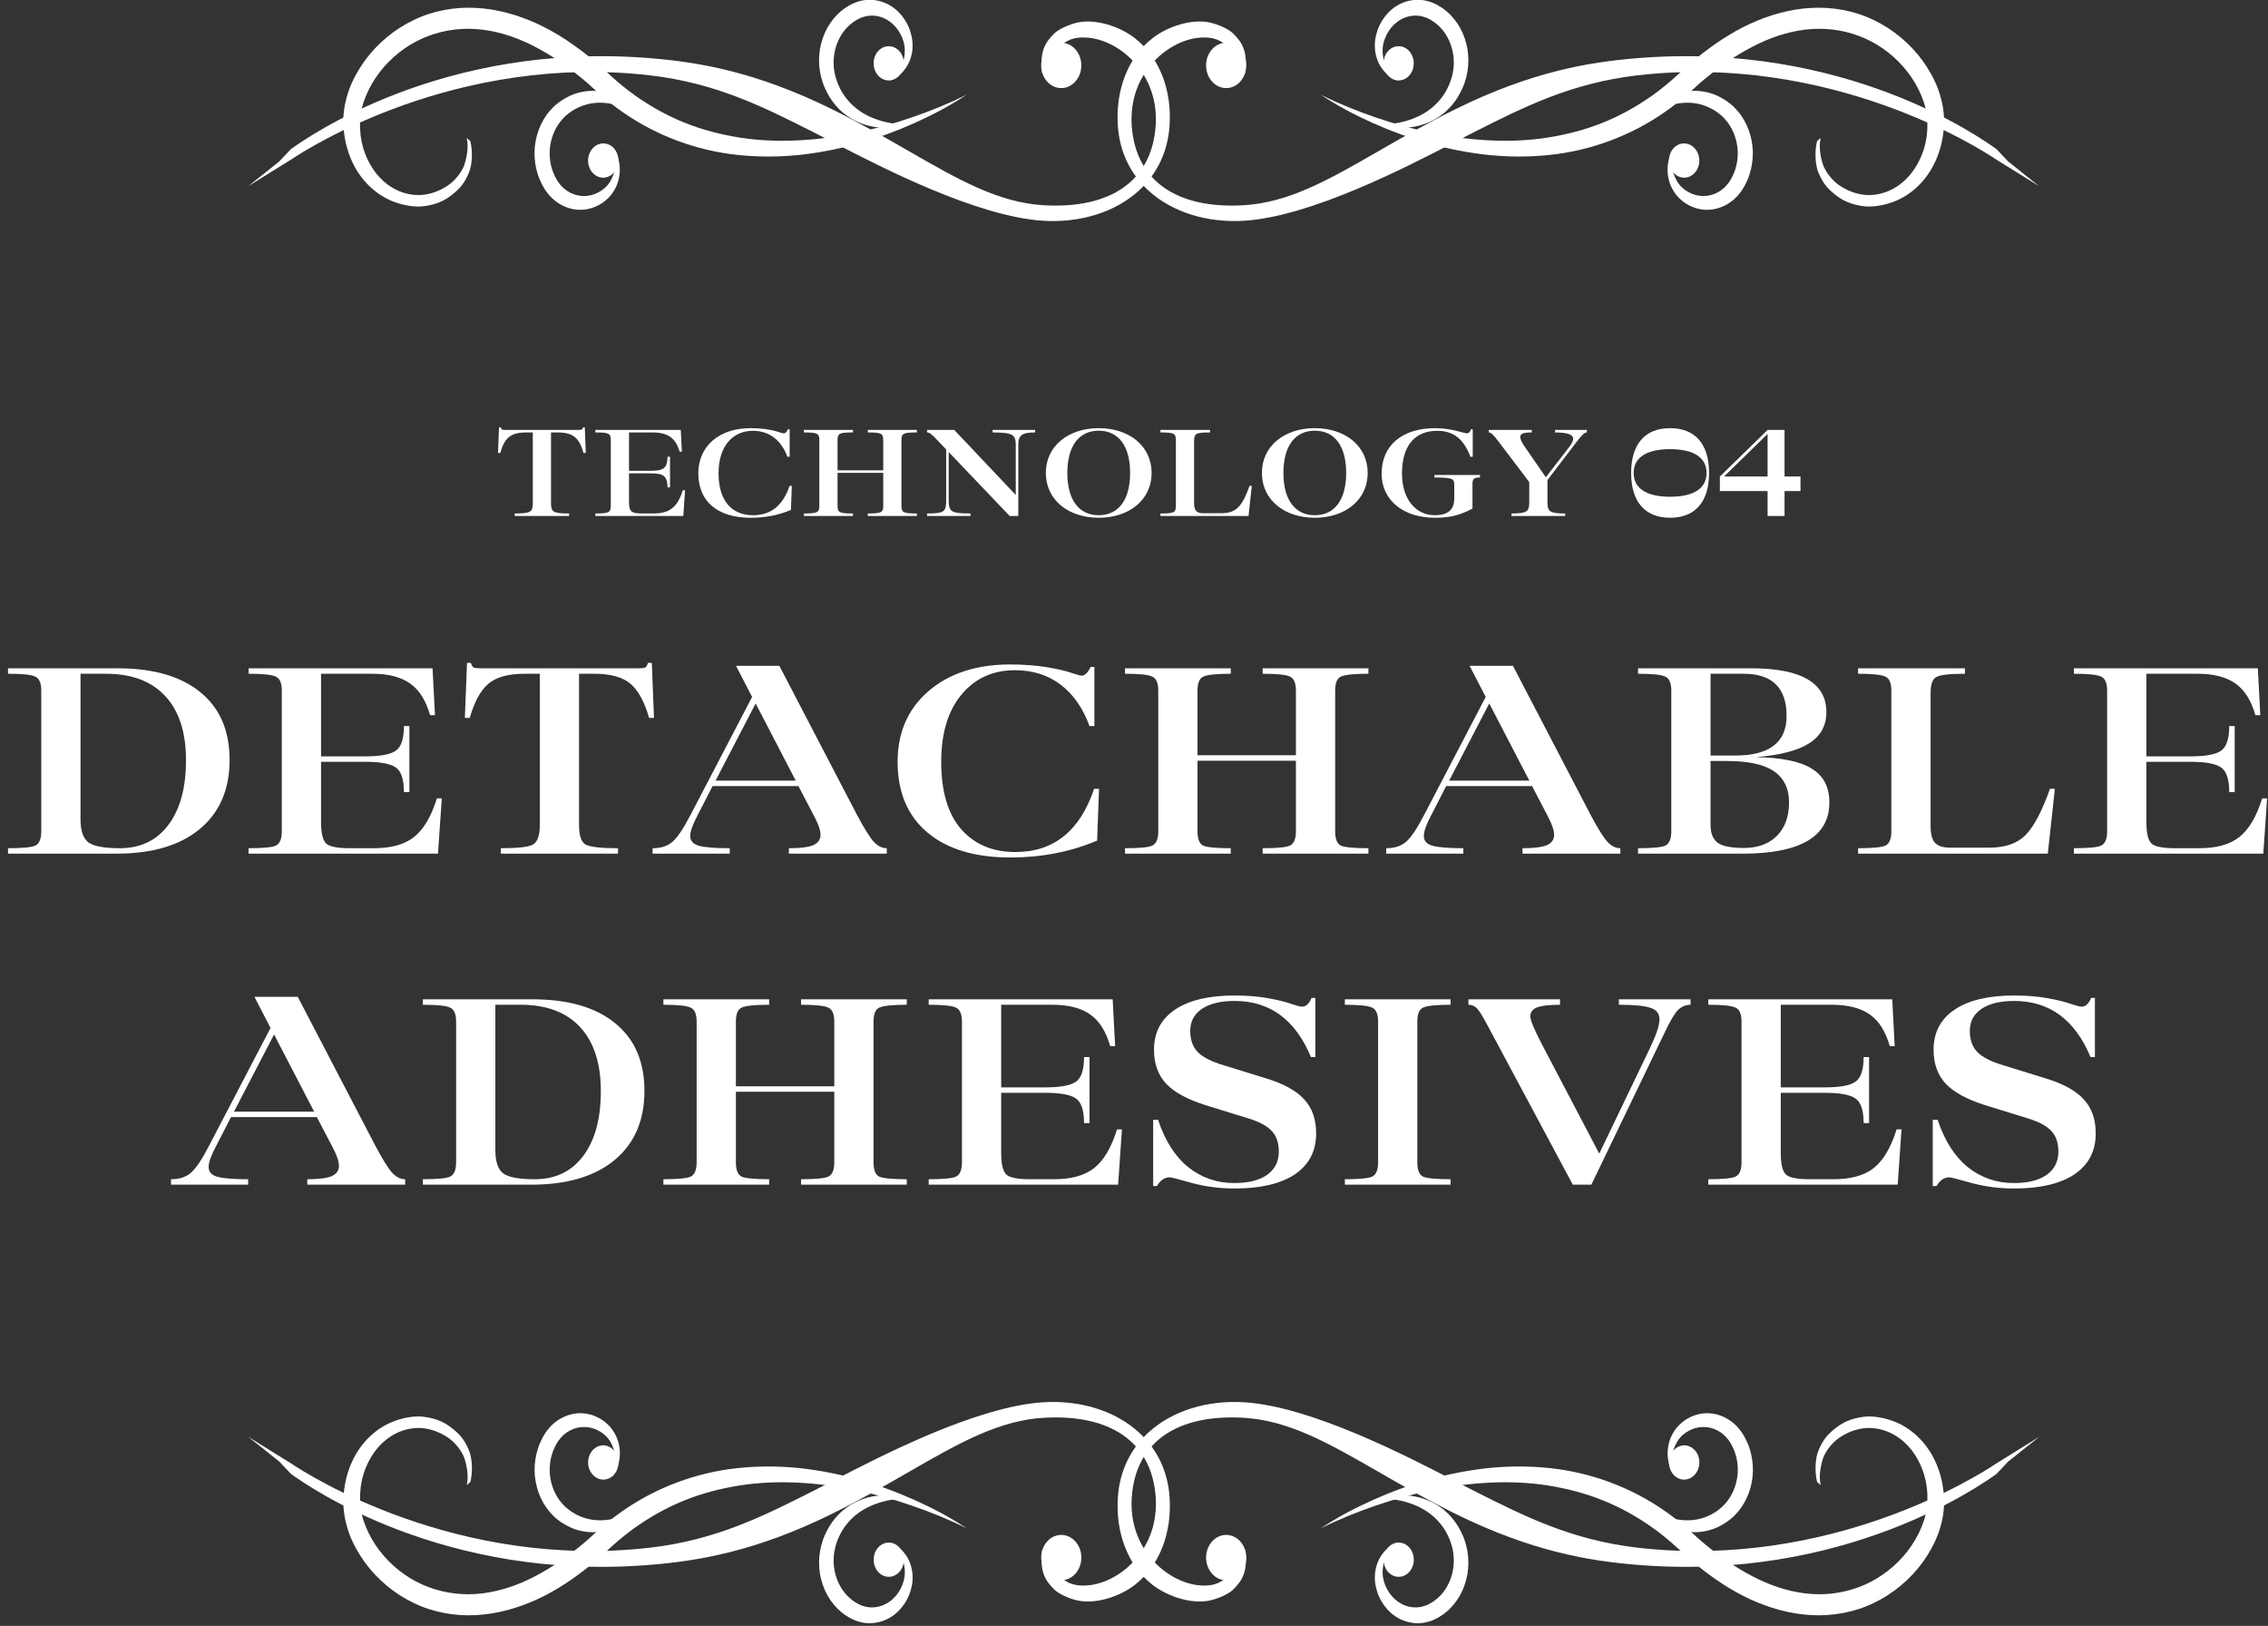<svg width="233" height="167" viewBox="0 0 233 167" fill="none" xmlns="http://www.w3.org/2000/svg">
<rect x="0" y="0" width="233" height="167" fill="#333333" stroke="none"/>
<g clip-path="url(#clip0_664_5071)">
<path d="M93.917 154.054C92.037 153.214 90.112 152.514 88.121 151.949C86.131 151.399 84.086 150.999 82.016 150.784C79.946 150.579 77.851 150.574 75.761 150.799C71.586 151.239 67.471 152.754 63.986 155.184C63.116 155.784 62.281 156.454 61.486 157.149C61.086 157.504 60.721 157.844 60.366 158.169C59.986 158.494 59.611 158.809 59.221 159.114C57.686 160.349 56.026 161.409 54.291 162.244C52.556 163.064 50.7 163.614 48.825 163.729C46.95 163.849 45.075 163.509 43.38 162.754C41.675 161.989 40.155 160.784 39.005 159.289C38.43 158.544 37.955 157.724 37.6 156.864C37.24 156.004 37.01 155.094 36.99 154.204C36.96 153.259 37.07 152.329 37.34 151.434C37.615 150.544 38.04 149.694 38.605 148.959C39.175 148.229 39.895 147.614 40.715 147.214C41.53 146.809 42.46 146.619 43.38 146.689C44.3 146.774 45.21 147.114 46.01 147.654C46.815 148.199 47.42 149.049 47.675 149.684C47.9 150.309 48.195 151.569 47.95 152.534C48.08 152.434 48.205 152.324 48.325 152.209C48.575 151.194 48.54 149.739 48.135 148.874C47.69 147.869 47.29 147.374 46.46 146.714C45.62 146.048 44.84 145.733 43.735 145.553C42.645 145.358 41.245 145.648 40.215 146.083C39.18 146.519 38.26 147.209 37.52 148.044C36.03 149.724 35.3 151.994 35.275 154.209C35.26 155.369 35.51 156.489 35.88 157.534C36.27 158.584 36.825 159.559 37.465 160.454C38.765 162.239 40.515 163.699 42.5 164.649C44.5 165.619 46.75 166.019 48.94 165.894C51.141 165.774 53.255 165.159 55.216 164.259C57.161 163.364 58.936 162.159 60.576 160.839C60.986 160.499 61.391 160.159 61.786 159.809C62.186 159.459 62.556 159.099 62.911 158.779C63.646 158.119 64.411 157.504 65.201 156.934C66.796 155.804 68.511 154.834 70.321 154.114C72.131 153.379 74.046 152.889 75.986 152.579C77.931 152.274 79.921 152.194 81.906 152.289C83.901 152.379 85.896 152.639 87.856 153.054C89.822 153.449 91.777 153.994 93.687 154.654C94.642 154.984 95.592 155.334 96.532 155.724C97.467 156.109 98.407 156.524 99.307 156.984C97.617 155.844 95.787 154.894 93.922 154.054H93.917Z" fill="white"/>
<path d="M93.285 153.909C92.085 153.919 90.915 154.104 89.83 154.524C88.755 154.934 87.77 155.589 87.045 156.484C86.68 156.919 86.38 157.419 86.145 157.949C86.03 158.224 85.93 158.494 85.845 158.784C85.78 159.044 85.715 159.339 85.68 159.619C85.545 160.754 85.765 161.939 86.305 162.899C86.565 163.384 86.91 163.809 87.31 164.159C87.505 164.334 87.72 164.489 87.94 164.619C88.055 164.694 88.175 164.749 88.285 164.809L88.375 164.849L88.46 164.884C88.515 164.904 88.57 164.929 88.63 164.949C89.56 165.274 90.62 165.094 91.46 164.459C91.876 164.144 92.24 163.719 92.505 163.219C92.775 162.719 92.951 162.149 92.956 161.554C92.971 160.959 92.835 160.344 92.561 159.794C92.281 159.244 91.861 158.769 91.341 158.434C91.626 158.509 91.915 158.649 92.175 158.829C92.445 159.009 92.691 159.239 92.9 159.514C93.346 160.049 93.626 160.749 93.725 161.504C93.766 161.874 93.766 162.269 93.716 162.654C93.695 162.749 93.686 162.839 93.66 162.939L93.626 163.089L93.596 163.209C93.55 163.409 93.486 163.574 93.425 163.759C93.15 164.449 92.725 165.084 92.195 165.584C91.135 166.579 89.62 166.974 88.255 166.574C88.165 166.549 88.09 166.519 88 166.494L87.865 166.444L87.745 166.394C87.58 166.324 87.425 166.244 87.275 166.164C86.965 165.989 86.665 165.789 86.395 165.554C85.84 165.094 85.37 164.509 84.995 163.849C84.63 163.184 84.38 162.449 84.24 161.679C84.12 160.914 84.11 160.124 84.24 159.364C84.305 158.974 84.395 158.614 84.52 158.239C84.63 157.899 84.79 157.559 84.955 157.229C85.285 156.579 85.72 155.989 86.205 155.499C87.195 154.514 88.425 153.934 89.65 153.704C90.26 153.589 90.885 153.549 91.501 153.594C92.111 153.629 92.706 153.739 93.29 153.924L93.285 153.909Z" fill="white"/>
<path d="M92.853 160.349C92.783 161.324 92.033 162.039 91.178 161.954C90.328 161.879 89.688 161.029 89.763 160.059C89.828 159.089 90.583 158.369 91.438 158.454C92.283 158.529 92.923 159.389 92.853 160.349Z" fill="white"/>
<path d="M66.68 154.269C65.665 154.999 64.6 155.569 63.485 155.884C62.38 156.204 61.245 156.264 60.2 155.959C59.685 155.819 59.195 155.584 58.735 155.289C58.505 155.129 58.295 154.964 58.08 154.779C57.9 154.604 57.7 154.389 57.54 154.179C56.875 153.314 56.49 152.189 56.47 151.054C56.46 150.484 56.54 149.914 56.705 149.379C56.785 149.109 56.885 148.849 57.015 148.599C57.075 148.469 57.145 148.349 57.21 148.229L57.27 148.139L57.32 148.064C57.36 148.014 57.395 147.954 57.435 147.904C58.05 147.064 59.025 146.554 60.045 146.574C60.54 146.579 61.05 146.709 61.52 146.969C61.985 147.219 62.41 147.589 62.7 148.079C62.995 148.564 63.185 149.169 63.225 149.799C63.255 150.434 63.13 151.089 62.86 151.694C63.065 151.454 63.235 151.159 63.365 150.849C63.5 150.534 63.6 150.189 63.645 149.829C63.745 149.114 63.645 148.349 63.36 147.659C63.215 147.324 63.02 146.994 62.8 146.704C62.74 146.634 62.68 146.564 62.615 146.494L62.515 146.389L62.43 146.309C62.3 146.169 62.16 146.069 62.02 145.959C61.46 145.549 60.795 145.279 60.11 145.189C58.74 145.009 57.275 145.609 56.325 146.789C56.26 146.864 56.205 146.934 56.155 147.009L56.065 147.134L55.99 147.249C55.89 147.409 55.795 147.564 55.71 147.729C55.53 148.069 55.38 148.414 55.265 148.784C55.025 149.514 54.915 150.294 54.92 151.074C54.935 151.849 55.08 152.624 55.345 153.349C55.61 154.064 55.985 154.734 56.465 155.289C56.705 155.574 56.955 155.824 57.245 156.054C57.505 156.269 57.8 156.464 58.1 156.629C58.685 156.974 59.34 157.199 59.985 157.304C61.29 157.524 62.6 157.249 63.74 156.684C64.305 156.409 64.85 156.049 65.34 155.639C65.835 155.229 66.285 154.774 66.68 154.259V154.269Z" fill="white"/>
<path d="M63.196 149.144C62.671 148.368 61.686 148.233 61.021 148.829C60.341 149.419 60.216 150.524 60.751 151.294C61.281 152.064 62.261 152.204 62.936 151.609C63.611 151.019 63.731 149.904 63.201 149.149L63.196 149.144Z" fill="white"/>
<path d="M106.967 159.989C106.967 158.704 107.887 157.659 109.027 157.659C110.167 157.659 111.092 158.704 111.092 159.989C111.092 161.274 110.162 162.319 109.027 162.319C107.892 162.319 106.967 161.274 106.967 159.989V159.989Z" fill="white"/>
<path d="M108.327 163.289C107.337 162.304 106.797 161.399 107.077 159.199C108.472 161.719 109.307 163.134 111.957 162.819C115.137 162.444 119.068 159.104 118.733 153.839C118.358 148.109 114.082 145.244 107.267 145.624C102.627 145.889 98.557 148.199 93.412 151.164C91.082 152.504 88.442 154.024 85.482 155.489C77.591 159.384 71.691 160.319 66.966 160.719C45.475 162.534 31.46 152.509 29.9 151.399L28.68 150.114L25.5 147.579L29.965 150.354C31.64 151.479 46.916 161.259 66.776 158.969C73.576 158.184 78.441 155.719 83.607 153.114L84.317 152.749L85.787 151.989C90.497 149.554 100.312 144.469 107.162 144.034C110.992 143.794 114.567 144.914 116.982 147.109C118.918 148.869 119.988 151.189 120.158 153.819C120.393 157.354 119.188 160.784 116.572 162.804C114.997 164.014 112.522 164.814 110.642 164.379C109.872 164.199 108.807 163.754 108.327 163.284V163.289Z" fill="white"/>
<path d="M141.084 154.054C142.964 153.214 144.889 152.514 146.879 151.949C148.869 151.399 150.914 150.999 152.984 150.784C155.054 150.579 157.149 150.574 159.239 150.799C163.414 151.239 167.529 152.754 171.014 155.184C171.884 155.784 172.719 156.454 173.514 157.149C173.914 157.504 174.279 157.844 174.634 158.169C175.014 158.494 175.389 158.809 175.779 159.114C177.314 160.349 178.975 161.409 180.71 162.244C182.445 163.064 184.305 163.614 186.175 163.729C188.05 163.849 189.925 163.509 191.62 162.754C193.325 161.989 194.845 160.784 195.995 159.289C196.57 158.544 197.045 157.724 197.4 156.864C197.76 156.004 197.99 155.094 198.01 154.204C198.04 153.259 197.93 152.329 197.66 151.434C197.385 150.544 196.96 149.694 196.395 148.959C195.825 148.229 195.105 147.614 194.285 147.214C193.47 146.809 192.54 146.619 191.62 146.689C190.7 146.774 189.79 147.114 188.99 147.654C188.185 148.199 187.58 149.049 187.325 149.684C187.1 150.309 186.805 151.569 187.05 152.534C186.92 152.434 186.795 152.324 186.675 152.209C186.425 151.194 186.46 149.739 186.865 148.874C187.31 147.869 187.71 147.374 188.54 146.714C189.38 146.049 190.16 145.734 191.265 145.554C192.355 145.359 193.755 145.649 194.785 146.084C195.82 146.519 196.74 147.209 197.48 148.044C198.97 149.724 199.7 151.994 199.725 154.209C199.74 155.369 199.49 156.489 199.12 157.534C198.73 158.584 198.175 159.559 197.535 160.454C196.235 162.239 194.49 163.699 192.5 164.649C190.5 165.619 188.25 166.019 186.06 165.894C183.86 165.774 181.745 165.159 179.785 164.259C177.84 163.364 176.064 162.159 174.424 160.839C174.014 160.499 173.609 160.159 173.214 159.809C172.814 159.459 172.444 159.099 172.089 158.779C171.354 158.119 170.589 157.504 169.799 156.934C168.204 155.804 166.489 154.834 164.679 154.114C162.869 153.379 160.954 152.889 159.014 152.579C157.069 152.274 155.079 152.194 153.094 152.289C151.099 152.379 149.104 152.639 147.144 153.054C145.179 153.449 143.224 153.994 141.314 154.654C140.358 154.984 139.408 155.334 138.468 155.724C137.533 156.109 136.593 156.524 135.693 156.984C137.388 155.844 139.213 154.894 141.079 154.054H141.084Z" fill="white"/>
<path d="M141.713 153.909C142.913 153.919 144.083 154.104 145.168 154.524C146.243 154.934 147.228 155.589 147.953 156.484C148.318 156.919 148.618 157.419 148.853 157.949C148.968 158.224 149.068 158.494 149.153 158.784C149.218 159.044 149.283 159.339 149.318 159.619C149.453 160.754 149.233 161.939 148.693 162.899C148.433 163.384 148.088 163.809 147.688 164.159C147.493 164.334 147.278 164.489 147.058 164.619C146.943 164.694 146.823 164.749 146.713 164.809L146.623 164.849L146.538 164.884C146.483 164.904 146.428 164.929 146.368 164.949C145.438 165.274 144.378 165.094 143.538 164.459C143.123 164.144 142.758 163.719 142.493 163.219C142.223 162.719 142.048 162.149 142.043 161.554C142.028 160.959 142.163 160.344 142.438 159.794C142.718 159.244 143.138 158.769 143.658 158.434C143.373 158.509 143.083 158.649 142.823 158.829C142.553 159.009 142.308 159.239 142.098 159.514C141.653 160.049 141.373 160.749 141.273 161.504C141.233 161.874 141.233 162.269 141.283 162.654C141.303 162.749 141.313 162.839 141.338 162.939L141.373 163.089L141.403 163.209C141.448 163.409 141.513 163.574 141.573 163.759C141.848 164.449 142.273 165.084 142.803 165.584C143.863 166.579 145.378 166.974 146.743 166.574C146.833 166.549 146.908 166.519 146.998 166.494L147.133 166.444L147.253 166.394C147.418 166.324 147.573 166.244 147.723 166.164C148.033 165.989 148.333 165.789 148.603 165.554C149.158 165.094 149.628 164.509 150.003 163.849C150.368 163.184 150.618 162.449 150.758 161.679C150.878 160.914 150.888 160.124 150.758 159.364C150.693 158.974 150.603 158.614 150.478 158.239C150.368 157.899 150.208 157.559 150.043 157.229C149.713 156.579 149.278 155.989 148.793 155.499C147.803 154.514 146.573 153.934 145.348 153.704C144.738 153.589 144.113 153.549 143.498 153.594C142.888 153.629 142.293 153.739 141.708 153.924L141.713 153.909Z" fill="white"/>
<path d="M142.148 160.349C142.218 161.324 142.968 162.039 143.823 161.954C144.673 161.879 145.313 161.029 145.238 160.059C145.173 159.089 144.418 158.369 143.563 158.454C142.718 158.529 142.078 159.389 142.148 160.349Z" fill="white"/>
<path d="M168.319 154.269C169.334 154.999 170.399 155.569 171.514 155.884C172.619 156.204 173.754 156.264 174.8 155.959C175.315 155.819 175.805 155.584 176.265 155.289C176.495 155.129 176.705 154.964 176.92 154.779C177.1 154.604 177.3 154.389 177.46 154.179C178.125 153.314 178.51 152.189 178.53 151.054C178.54 150.484 178.46 149.914 178.295 149.379C178.215 149.109 178.115 148.849 177.985 148.599C177.925 148.469 177.855 148.349 177.79 148.229L177.735 148.139L177.685 148.064C177.645 148.014 177.61 147.954 177.57 147.904C176.955 147.064 175.98 146.554 174.96 146.574C174.465 146.579 173.954 146.709 173.484 146.969C173.019 147.219 172.594 147.589 172.304 148.079C172.009 148.564 171.814 149.169 171.779 149.799C171.749 150.434 171.874 151.089 172.144 151.694C171.939 151.454 171.769 151.159 171.639 150.849C171.504 150.534 171.404 150.189 171.359 149.829C171.259 149.114 171.359 148.349 171.644 147.659C171.789 147.324 171.984 146.994 172.204 146.704C172.264 146.634 172.324 146.564 172.389 146.494L172.489 146.389L172.574 146.309C172.704 146.169 172.844 146.069 172.984 145.959C173.544 145.549 174.209 145.279 174.895 145.189C176.265 145.009 177.73 145.609 178.68 146.789C178.745 146.864 178.8 146.934 178.85 147.009L178.94 147.134L179.015 147.249C179.115 147.409 179.21 147.564 179.295 147.729C179.475 148.069 179.625 148.414 179.74 148.784C179.98 149.514 180.09 150.294 180.085 151.074C180.07 151.849 179.925 152.624 179.66 153.349C179.395 154.064 179.02 154.734 178.54 155.289C178.3 155.574 178.05 155.824 177.76 156.054C177.5 156.269 177.205 156.464 176.905 156.629C176.32 156.974 175.665 157.199 175.02 157.304C173.714 157.524 172.404 157.249 171.264 156.684C170.699 156.409 170.154 156.049 169.664 155.639C169.169 155.229 168.719 154.774 168.324 154.259L168.319 154.269Z" fill="white"/>
<path d="M171.804 149.144C172.329 148.369 173.314 148.234 173.979 148.829C174.659 149.419 174.784 150.524 174.249 151.294C173.719 152.064 172.739 152.204 172.064 151.609C171.389 151.019 171.269 149.904 171.799 149.149L171.804 149.144Z" fill="white"/>
<path d="M128.032 159.989C128.032 158.704 127.112 157.659 125.972 157.659C124.832 157.659 123.907 158.704 123.907 159.989C123.907 161.274 124.837 162.319 125.972 162.319C127.107 162.319 128.032 161.274 128.032 159.989V159.989Z" fill="white"/>
<path d="M126.673 163.289C127.663 162.304 128.203 161.399 127.923 159.199C126.528 161.719 125.693 163.134 123.042 162.819C119.862 162.444 115.932 159.104 116.267 153.839C116.642 148.109 120.917 145.244 127.733 145.624C132.373 145.889 136.443 148.199 141.588 151.164C143.918 152.504 146.558 154.024 149.518 155.489C157.408 159.384 163.309 160.319 168.034 160.719C189.524 162.534 203.535 152.509 205.1 151.399L206.32 150.114L209.5 147.579L205.035 150.354C203.36 151.479 188.084 161.259 168.224 158.969C161.424 158.184 156.558 155.719 151.393 153.114L150.683 152.749L149.213 151.989C144.503 149.554 134.688 144.469 127.838 144.034C124.008 143.794 120.432 144.914 118.017 147.109C116.082 148.869 115.012 151.189 114.842 153.819C114.607 157.354 115.812 160.784 118.427 162.804C120.002 164.014 122.477 164.814 124.358 164.379C125.128 164.199 126.193 163.754 126.673 163.284V163.289Z" fill="white"/>
</g>
<g clip-path="url(#clip1_664_5071)">
<path d="M141.079 12.655C142.959 13.495 144.885 14.195 146.875 14.76C148.865 15.31 150.91 15.71 152.98 15.925C155.05 16.13 157.145 16.135 159.235 15.91C163.41 15.47 167.525 13.955 171.01 11.524C171.88 10.925 172.715 10.255 173.51 9.559C173.91 9.204 174.275 8.864 174.63 8.539C175.01 8.214 175.385 7.899 175.775 7.594C177.31 6.359 178.97 5.299 180.706 4.464C182.441 3.644 184.296 3.094 186.171 2.979C188.046 2.859 189.921 3.199 191.616 3.954C193.321 4.719 194.841 5.924 195.991 7.419C196.566 8.164 197.041 8.984 197.396 9.844C197.756 10.704 197.986 11.614 198.006 12.505C198.036 13.45 197.926 14.38 197.656 15.275C197.381 16.165 196.956 17.015 196.391 17.75C195.821 18.48 195.101 19.095 194.281 19.495C193.466 19.9 192.536 20.09 191.616 20.02C190.696 19.935 189.786 19.595 188.986 19.055C188.181 18.51 187.576 17.66 187.321 17.025C187.096 16.4 186.801 15.14 187.046 14.175C186.916 14.275 186.791 14.385 186.671 14.5C186.421 15.515 186.456 16.97 186.861 17.835C187.306 18.84 187.706 19.335 188.536 19.995C189.376 20.66 190.156 20.975 191.261 21.155C192.351 21.35 193.751 21.06 194.781 20.625C195.816 20.19 196.736 19.5 197.476 18.665C198.966 16.985 199.696 14.715 199.721 12.5C199.736 11.339 199.486 10.22 199.116 9.174C198.726 8.124 198.171 7.149 197.531 6.254C196.231 4.469 194.481 3.009 192.496 2.059C190.496 1.089 188.246 0.689 186.056 0.814C183.856 0.934 181.741 1.549 179.78 2.449C177.835 3.344 176.06 4.549 174.42 5.869C174.01 6.209 173.605 6.549 173.21 6.899C172.81 7.249 172.44 7.609 172.085 7.929C171.35 8.589 170.585 9.204 169.795 9.774C168.2 10.905 166.485 11.874 164.675 12.595C162.865 13.33 160.95 13.82 159.01 14.13C157.065 14.435 155.075 14.515 153.09 14.42C151.095 14.33 149.1 14.07 147.14 13.655C145.175 13.26 143.22 12.715 141.309 12.055C140.354 11.725 139.404 11.374 138.464 10.985C137.529 10.6 136.589 10.184 135.689 9.724C137.379 10.864 139.209 11.815 141.074 12.655L141.079 12.655Z" fill="white"/>
<path d="M141.711 12.799C142.911 12.789 144.081 12.604 145.166 12.184C146.241 11.774 147.226 11.119 147.951 10.224C148.316 9.789 148.616 9.289 148.851 8.759C148.966 8.484 149.066 8.214 149.151 7.924C149.216 7.664 149.281 7.369 149.316 7.089C149.451 5.954 149.231 4.769 148.691 3.809C148.431 3.324 148.086 2.899 147.686 2.549C147.491 2.374 147.276 2.219 147.056 2.089C146.941 2.014 146.821 1.959 146.711 1.899L146.621 1.859L146.536 1.824C146.481 1.804 146.426 1.779 146.366 1.759C145.436 1.434 144.376 1.614 143.536 2.249C143.121 2.564 142.756 2.989 142.491 3.489C142.221 3.989 142.046 4.559 142.041 5.154C142.026 5.749 142.161 6.364 142.436 6.914C142.716 7.464 143.136 7.939 143.656 8.274C143.371 8.199 143.081 8.059 142.821 7.879C142.551 7.699 142.306 7.469 142.096 7.194C141.651 6.659 141.371 5.959 141.271 5.204C141.231 4.834 141.231 4.439 141.281 4.054C141.301 3.959 141.311 3.869 141.336 3.769L141.371 3.619L141.401 3.499C141.446 3.299 141.511 3.134 141.571 2.949C141.846 2.259 142.271 1.624 142.801 1.124C143.861 0.129 145.376 -0.266 146.741 0.134C146.831 0.159 146.906 0.189 146.996 0.214L147.131 0.264L147.251 0.314C147.416 0.384 147.571 0.464 147.721 0.544C148.031 0.719 148.331 0.919 148.601 1.154C149.156 1.614 149.626 2.199 150.001 2.859C150.366 3.524 150.616 4.259 150.756 5.029C150.876 5.794 150.886 6.584 150.756 7.344C150.691 7.734 150.601 8.094 150.476 8.469C150.366 8.809 150.206 9.149 150.041 9.479C149.711 10.129 149.276 10.719 148.791 11.209C147.801 12.194 146.571 12.774 145.346 13.004C144.736 13.119 144.111 13.159 143.496 13.114C142.886 13.079 142.291 12.969 141.706 12.784L141.711 12.799Z" fill="white"/>
<path d="M142.143 6.359C142.213 5.384 142.963 4.669 143.818 4.754C144.668 4.829 145.308 5.679 145.233 6.649C145.168 7.619 144.413 8.339 143.558 8.254C142.713 8.179 142.073 7.319 142.143 6.359Z" fill="white"/>
<path d="M168.316 12.44C169.331 11.709 170.396 11.139 171.511 10.824C172.616 10.504 173.751 10.444 174.796 10.749C175.311 10.889 175.801 11.124 176.261 11.419C176.491 11.579 176.701 11.744 176.916 11.929C177.096 12.104 177.296 12.319 177.456 12.53C178.121 13.395 178.506 14.52 178.526 15.655C178.536 16.225 178.456 16.795 178.291 17.33C178.211 17.6 178.111 17.86 177.981 18.11C177.921 18.24 177.851 18.36 177.786 18.48L177.726 18.57L177.676 18.645C177.636 18.695 177.601 18.755 177.561 18.805C176.946 19.645 175.971 20.155 174.951 20.135C174.456 20.13 173.946 20 173.476 19.74C173.011 19.49 172.586 19.12 172.296 18.63C172.001 18.145 171.811 17.54 171.771 16.91C171.741 16.275 171.866 15.62 172.136 15.014C171.931 15.255 171.761 15.55 171.631 15.86C171.496 16.175 171.396 16.52 171.351 16.88C171.251 17.595 171.351 18.36 171.636 19.05C171.781 19.385 171.976 19.715 172.196 20.005C172.256 20.075 172.316 20.145 172.381 20.215L172.481 20.32L172.566 20.4C172.696 20.54 172.836 20.64 172.976 20.75C173.536 21.16 174.201 21.43 174.886 21.52C176.256 21.7 177.721 21.1 178.671 19.92C178.736 19.845 178.791 19.775 178.841 19.7L178.931 19.575L179.006 19.46C179.106 19.3 179.201 19.145 179.286 18.98C179.466 18.64 179.616 18.295 179.731 17.925C179.971 17.195 180.081 16.415 180.076 15.634C180.061 14.86 179.916 14.085 179.651 13.36C179.386 12.645 179.011 11.974 178.531 11.419C178.291 11.134 178.041 10.884 177.751 10.654C177.491 10.439 177.196 10.244 176.896 10.079C176.311 9.734 175.656 9.509 175.011 9.404C173.706 9.184 172.396 9.459 171.256 10.024C170.691 10.299 170.146 10.659 169.656 11.069C169.161 11.479 168.711 11.934 168.316 12.45L168.316 12.44Z" fill="white"/>
<path d="M171.8 17.565C172.325 18.34 173.31 18.475 173.976 17.88C174.656 17.29 174.781 16.185 174.246 15.415C173.715 14.645 172.735 14.505 172.06 15.1C171.385 15.69 171.265 16.805 171.795 17.56L171.8 17.565Z" fill="white"/>
<path d="M128.029 6.719C128.029 8.004 127.109 9.049 125.969 9.049C124.829 9.049 123.904 8.004 123.904 6.719C123.904 5.434 124.834 4.389 125.969 4.389C127.104 4.389 128.029 5.434 128.029 6.719V6.719Z" fill="white"/>
<path d="M126.669 3.419C127.659 4.404 128.199 5.309 127.919 7.509C126.524 4.989 125.689 3.574 123.039 3.889C119.859 4.264 115.929 7.604 116.264 12.869C116.639 18.599 120.914 21.465 127.729 21.084C132.369 20.82 136.439 18.509 141.584 15.544C143.914 14.204 146.554 12.684 149.514 11.219C157.405 7.324 163.305 6.389 168.03 5.989C189.521 4.174 203.536 14.199 205.096 15.309L206.316 16.594L209.496 19.13L205.031 16.354C203.356 15.229 188.081 5.449 168.22 7.739C161.42 8.524 156.555 10.989 151.39 13.594L150.679 13.959L149.209 14.719C144.499 17.154 134.684 22.239 127.834 22.674C124.004 22.915 120.429 21.794 118.014 19.599C116.079 17.839 115.009 15.519 114.839 12.889C114.604 9.354 115.809 5.924 118.424 3.904C119.999 2.694 122.474 1.894 124.354 2.329C125.124 2.509 126.189 2.954 126.669 3.424L126.669 3.419Z" fill="white"/>
<path d="M93.913 12.655C92.032 13.495 90.108 14.195 88.117 14.76C86.127 15.31 84.082 15.71 82.012 15.925C79.942 16.13 77.847 16.135 75.757 15.91C71.582 15.47 67.467 13.955 63.982 11.524C63.112 10.925 62.277 10.255 61.482 9.559C61.082 9.204 60.717 8.864 60.362 8.539C59.982 8.214 59.607 7.899 59.217 7.594C57.682 6.359 56.022 5.299 54.286 4.464C52.551 3.644 50.691 3.094 48.821 2.979C46.946 2.859 45.071 3.199 43.376 3.954C41.671 4.719 40.151 5.924 39.001 7.419C38.426 8.164 37.951 8.984 37.596 9.844C37.236 10.704 37.006 11.614 36.986 12.505C36.956 13.45 37.066 14.38 37.336 15.275C37.611 16.165 38.036 17.015 38.601 17.75C39.171 18.48 39.891 19.095 40.711 19.495C41.526 19.9 42.456 20.09 43.376 20.02C44.296 19.935 45.206 19.595 46.006 19.055C46.811 18.51 47.416 17.66 47.671 17.025C47.896 16.4 48.191 15.14 47.946 14.175C48.076 14.275 48.201 14.385 48.321 14.5C48.571 15.515 48.536 16.97 48.131 17.835C47.686 18.84 47.286 19.335 46.456 19.995C45.616 20.66 44.836 20.975 43.731 21.155C42.641 21.35 41.241 21.06 40.211 20.625C39.176 20.19 38.256 19.5 37.516 18.665C36.026 16.985 35.296 14.715 35.271 12.5C35.256 11.339 35.506 10.22 35.876 9.174C36.266 8.124 36.821 7.149 37.461 6.254C38.761 4.469 40.506 3.009 42.496 2.059C44.496 1.089 46.746 0.689 48.936 0.814C51.136 0.934 53.252 1.549 55.212 2.449C57.157 3.344 58.932 4.549 60.572 5.869C60.982 6.209 61.387 6.549 61.782 6.899C62.182 7.249 62.552 7.609 62.907 7.929C63.642 8.589 64.407 9.204 65.197 9.774C66.792 10.905 68.507 11.874 70.317 12.595C72.127 13.33 74.042 13.82 75.982 14.13C77.927 14.435 79.917 14.515 81.902 14.42C83.897 14.33 85.892 14.07 87.852 13.655C89.817 13.26 91.772 12.715 93.683 12.055C94.638 11.725 95.588 11.374 96.528 10.985C97.463 10.6 98.403 10.184 99.303 9.724C97.608 10.864 95.783 11.815 93.918 12.655L93.913 12.655Z" fill="white"/>
<path d="M93.283 12.799C92.083 12.789 90.913 12.604 89.828 12.184C88.753 11.774 87.768 11.119 87.043 10.224C86.678 9.789 86.378 9.289 86.143 8.759C86.028 8.484 85.928 8.214 85.843 7.924C85.778 7.664 85.713 7.369 85.678 7.089C85.543 5.954 85.763 4.769 86.303 3.809C86.563 3.324 86.908 2.899 87.308 2.549C87.503 2.374 87.718 2.219 87.938 2.089C88.053 2.014 88.173 1.959 88.283 1.899L88.373 1.859L88.458 1.824C88.513 1.804 88.568 1.779 88.628 1.759C89.558 1.434 90.618 1.614 91.458 2.249C91.873 2.564 92.238 2.989 92.503 3.489C92.773 3.989 92.948 4.559 92.953 5.154C92.968 5.749 92.833 6.364 92.558 6.914C92.278 7.464 91.858 7.939 91.338 8.274C91.623 8.199 91.913 8.059 92.173 7.879C92.443 7.699 92.688 7.469 92.898 7.194C93.343 6.659 93.623 5.959 93.723 5.204C93.763 4.834 93.763 4.439 93.713 4.054C93.693 3.959 93.683 3.869 93.658 3.769L93.623 3.619L93.593 3.499C93.548 3.299 93.483 3.134 93.423 2.949C93.148 2.259 92.723 1.624 92.193 1.124C91.133 0.129 89.618 -0.266 88.253 0.134C88.163 0.159 88.088 0.189 87.998 0.214L87.863 0.264L87.743 0.314C87.578 0.384 87.423 0.464 87.273 0.544C86.963 0.719 86.663 0.919 86.393 1.154C85.838 1.614 85.368 2.199 84.993 2.859C84.628 3.524 84.378 4.259 84.238 5.029C84.118 5.794 84.108 6.584 84.238 7.344C84.303 7.734 84.393 8.094 84.518 8.469C84.628 8.809 84.788 9.149 84.953 9.479C85.283 10.129 85.718 10.719 86.203 11.209C87.193 12.194 88.423 12.774 89.648 13.004C90.258 13.119 90.883 13.159 91.498 13.114C92.108 13.079 92.703 12.969 93.288 12.784L93.283 12.799Z" fill="white"/>
<path d="M92.848 6.359C92.778 5.384 92.028 4.669 91.173 4.754C90.323 4.829 89.683 5.679 89.758 6.649C89.823 7.619 90.578 8.339 91.433 8.254C92.278 8.179 92.918 7.319 92.848 6.359Z" fill="white"/>
<path d="M66.677 12.44C65.662 11.709 64.597 11.139 63.482 10.824C62.377 10.504 61.242 10.444 60.197 10.749C59.682 10.889 59.192 11.124 58.732 11.419C58.502 11.579 58.291 11.744 58.077 11.929C57.897 12.104 57.697 12.319 57.536 12.53C56.871 13.395 56.486 14.52 56.467 15.655C56.456 16.225 56.536 16.795 56.702 17.33C56.782 17.6 56.882 17.86 57.011 18.11C57.072 18.24 57.142 18.36 57.206 18.48L57.261 18.57L57.312 18.645C57.352 18.695 57.386 18.755 57.426 18.805C58.041 19.645 59.017 20.155 60.037 20.135C60.532 20.13 61.042 20 61.512 19.74C61.977 19.49 62.402 19.12 62.692 18.63C62.987 18.145 63.182 17.54 63.217 16.91C63.247 16.275 63.122 15.62 62.852 15.014C63.057 15.255 63.227 15.55 63.357 15.86C63.492 16.175 63.592 16.52 63.637 16.88C63.737 17.595 63.637 18.36 63.352 19.05C63.207 19.385 63.012 19.715 62.792 20.005C62.732 20.075 62.672 20.145 62.607 20.215L62.507 20.32L62.422 20.4C62.292 20.54 62.152 20.64 62.012 20.75C61.452 21.16 60.787 21.43 60.102 21.52C58.731 21.7 57.267 21.1 56.316 19.92C56.252 19.845 56.197 19.775 56.147 19.7L56.056 19.575L55.981 19.46C55.882 19.3 55.786 19.145 55.702 18.98C55.522 18.64 55.371 18.295 55.256 17.925C55.016 17.195 54.906 16.415 54.911 15.634C54.926 14.86 55.071 14.085 55.337 13.36C55.602 12.645 55.977 11.974 56.456 11.419C56.697 11.134 56.947 10.884 57.236 10.654C57.496 10.439 57.791 10.244 58.092 10.079C58.676 9.734 59.332 9.509 59.977 9.404C61.282 9.184 62.592 9.459 63.732 10.024C64.297 10.299 64.842 10.659 65.332 11.069C65.827 11.479 66.277 11.934 66.672 12.45L66.677 12.44Z" fill="white"/>
<path d="M63.192 17.565C62.667 18.34 61.682 18.475 61.017 17.88C60.337 17.29 60.212 16.185 60.747 15.415C61.277 14.645 62.257 14.505 62.932 15.1C63.608 15.69 63.727 16.805 63.197 17.56L63.192 17.565Z" fill="white"/>
<path d="M106.964 6.719C106.964 8.004 107.884 9.049 109.024 9.049C110.164 9.049 111.089 8.004 111.089 6.719C111.089 5.434 110.159 4.389 109.024 4.389C107.889 4.389 106.964 5.434 106.964 6.719V6.719Z" fill="white"/>
<path d="M108.324 3.419C107.333 4.404 106.793 5.309 107.073 7.509C108.469 4.989 109.304 3.574 111.954 3.889C115.134 4.264 119.064 7.604 118.729 12.869C118.354 18.599 114.079 21.465 107.263 21.084C102.623 20.82 98.553 18.509 93.408 15.544C91.078 14.204 88.438 12.684 85.478 11.219C77.588 7.324 71.688 6.389 66.962 5.989C45.472 4.174 31.461 14.199 29.896 15.309L28.676 16.594L25.496 19.129L29.961 16.354C31.636 15.229 46.912 5.449 66.772 7.739C73.573 8.524 78.438 10.989 83.603 13.594L84.313 13.959L85.783 14.719C90.493 17.154 100.308 22.239 107.158 22.674C110.989 22.915 114.564 21.794 116.979 19.599C118.914 17.839 119.984 15.519 120.154 12.889C120.389 9.354 119.184 5.924 116.569 3.904C114.994 2.694 112.519 1.894 110.639 2.329C109.869 2.509 108.804 2.954 108.324 3.424L108.324 3.419Z" fill="white"/>
</g>
<path d="M183.333 48.944H184.971V50.439H183.333V53H181.591V50.439H176.689V48.944L181.591 44.16H183.333V48.944ZM181.591 44.576L177.118 48.944H181.591V44.576Z" fill="white"/>
<path d="M171.576 43.978C174.15 43.978 175.58 45.616 175.58 48.58C175.58 51.544 174.15 53.182 171.576 53.182C169.002 53.182 167.572 51.544 167.572 48.58C167.572 45.616 169.002 43.978 171.576 43.978ZM171.576 46.136C169.158 46.136 167.832 46.994 167.832 48.58C167.832 50.166 169.158 51.024 171.576 51.024C173.994 51.024 175.32 50.166 175.32 48.58C175.32 46.994 173.994 46.136 171.576 46.136Z" fill="white"/>
<path d="M159.757 44.42V44.16H163.021V44.42C162.774 44.42 162.54 44.641 161.916 45.46L158.977 49.308V51.635C158.977 52.545 159.237 52.74 160.798 52.74V53H155.285V52.74C156.845 52.74 157.105 52.545 157.105 51.635V49.516L153.933 45.33C153.4 44.641 153.192 44.42 152.945 44.42V44.16H157.365V44.42C156.455 44.42 156.182 44.576 156.182 44.875C156.182 45.135 156.364 45.486 156.663 45.915L158.808 49.022L161.162 45.98C161.435 45.629 161.617 45.317 161.617 45.07C161.617 44.667 161.123 44.42 159.757 44.42Z" fill="white"/>
<path d="M147.412 53.182C144.149 53.182 141.938 51.362 141.938 48.658C141.938 45.759 144.032 43.978 147.451 43.978C149.102 43.978 150.428 44.511 150.688 44.511C150.896 44.511 151.026 44.381 151.117 44.095H151.299V46.916H151.065C150.363 45.096 149.336 44.251 147.646 44.251C145.384 44.251 144.032 45.746 144.032 48.632C144.032 51.258 145.436 52.922 147.399 52.922C148.725 52.922 149.401 52.376 149.401 51.219V49.737C149.401 49.152 149.128 49.048 147.36 49.048V48.788H152.04V49.048C151.403 49.048 151.273 49.178 151.273 49.776V52.233C149.999 52.922 148.959 53.182 147.412 53.182Z" fill="white"/>
<path d="M135.074 53.182C131.954 53.182 129.64 51.349 129.64 48.58C129.64 45.811 131.954 43.978 135.074 43.978C138.194 43.978 140.508 45.811 140.508 48.58C140.508 51.349 138.194 53.182 135.074 53.182ZM135.074 52.922C137.05 52.922 138.298 51.414 138.298 48.58C138.298 45.746 137.05 44.238 135.074 44.238C133.098 44.238 131.85 45.746 131.85 48.58C131.85 51.414 133.098 52.922 135.074 52.922Z" fill="white"/>
<path d="M128.264 53H119.216V52.74C120.62 52.74 120.802 52.649 120.802 51.934V45.226C120.802 44.511 120.62 44.42 119.216 44.42V44.16H124.312V44.42C122.843 44.42 122.674 44.524 122.674 45.33V51.687C122.674 52.428 122.934 52.714 123.61 52.714H125.456C127.042 52.714 127.627 51.973 128.368 49.906H128.602L128.264 53Z" fill="white"/>
<path d="M112.877 53.182C109.756 53.182 107.442 51.349 107.442 48.58C107.442 45.811 109.756 43.978 112.877 43.978C115.997 43.978 118.311 45.811 118.311 48.58C118.311 51.349 115.997 53.182 112.877 53.182ZM112.877 52.922C114.853 52.922 116.101 51.414 116.101 48.58C116.101 45.746 114.853 44.238 112.877 44.238C110.9 44.238 109.652 45.746 109.652 48.58C109.652 51.414 110.9 52.922 112.877 52.922Z" fill="white"/>
<path d="M101.974 44.42V44.16H106.343V44.42C105.056 44.42 104.613 44.654 104.613 45.694V53H103.729L97.463 46.435V51.323C97.463 52.545 97.632 52.74 99.699 52.74V53H95.24V52.74C97.047 52.74 97.203 52.571 97.203 51.323V46.162L96.397 45.317C95.721 44.602 95.526 44.42 95.24 44.42V44.16H98.035L104.353 50.842V45.694C104.353 44.654 104.054 44.42 101.974 44.42Z" fill="white"/>
<path d="M94.196 44.16V44.42C92.792 44.42 92.61 44.511 92.61 45.226V51.934C92.61 52.649 92.792 52.74 94.196 52.74V53H89.152V52.74C90.556 52.74 90.738 52.649 90.738 51.934V48.567H86.045V51.934C86.045 52.649 86.227 52.74 87.631 52.74V53H82.587V52.74C83.991 52.74 84.173 52.649 84.173 51.934V45.226C84.173 44.511 83.991 44.42 82.587 44.42V44.16H87.631V44.42C86.227 44.42 86.045 44.511 86.045 45.226V48.307H90.738V45.226C90.738 44.511 90.556 44.42 89.152 44.42V44.16H94.196Z" fill="white"/>
<path d="M77.122 53.182C73.716 53.182 71.74 51.505 71.74 48.619C71.74 45.824 73.885 43.978 77.096 43.978C79.345 43.978 80.204 44.511 80.516 44.511C80.698 44.511 80.802 44.394 80.945 44.095H81.126V46.916H80.892C80.269 45.226 79.046 44.251 77.343 44.251C75.237 44.251 73.82 45.863 73.82 48.619C73.82 51.531 75.263 52.922 77.356 52.922C79.202 52.922 80.438 51.921 81.114 49.906H81.347L81.257 52.376C79.969 52.922 78.63 53.182 77.122 53.182Z" fill="white"/>
<path d="M70.146 50.361H70.38L70.198 53H61.163V52.74C62.567 52.74 62.749 52.649 62.749 51.934V45.226C62.749 44.511 62.567 44.42 61.163 44.42V44.16H69.938L70.055 46.396H69.821C69.418 44.979 68.599 44.42 67.052 44.42H64.621V48.359H66.74C68.014 48.359 68.573 48.216 68.573 46.916H68.833V50.062H68.573C68.573 48.762 68.014 48.619 66.74 48.619H64.621V51.492C64.621 52.545 64.816 52.74 65.986 52.74H67.143C68.781 52.74 69.6 52.103 70.146 50.361Z" fill="white"/>
<path d="M59.897 43.9H60.079L60.183 46.526H59.949C59.533 45.07 58.961 44.42 57.323 44.42H56.608V51.635C56.608 52.597 56.79 52.74 58.467 52.74V53H52.877V52.74C54.554 52.74 54.736 52.597 54.736 51.635V44.42H54.021C52.383 44.42 51.811 45.07 51.395 46.526H51.161L51.265 43.9H51.447C51.512 44.121 51.577 44.16 51.902 44.16H59.442C59.767 44.16 59.832 44.121 59.897 43.9Z" fill="white"/>
<path d="M206.902 122.077C205.408 122.077 203.962 121.89 202.562 121.517C201.18 121.125 200.415 120.929 200.266 120.929C199.724 120.929 199.286 121.227 198.95 121.825H198.558V115.021H199.062C199.771 117.167 200.807 118.791 202.17 119.893C203.532 120.975 205.11 121.517 206.902 121.517C208.339 121.517 209.459 121.237 210.262 120.677C211.065 120.098 211.466 119.305 211.466 118.297C211.466 117.401 211.233 116.701 210.766 116.197C210.299 115.674 209.497 115.235 208.358 114.881L203.906 113.509C202.039 112.911 200.695 112.174 199.874 111.296C199.052 110.4 198.642 109.243 198.642 107.824C198.642 106.051 199.36 104.679 200.798 103.708C202.235 102.738 204.279 102.252 206.93 102.252C208.218 102.252 209.366 102.346 210.374 102.532C211.401 102.719 212.194 102.915 212.754 103.12C213.314 103.307 213.678 103.4 213.846 103.4C214.257 103.4 214.583 103.102 214.826 102.504H215.218V108.58H214.77C213.165 104.735 210.551 102.812 206.93 102.812C205.492 102.812 204.372 103.083 203.57 103.624C202.767 104.166 202.366 104.922 202.366 105.892C202.366 106.807 202.627 107.535 203.15 108.076C203.672 108.599 204.559 109.047 205.81 109.42L210.066 110.736C211.933 111.296 213.267 112.024 214.07 112.92C214.891 113.798 215.302 114.965 215.302 116.421C215.302 118.231 214.574 119.631 213.118 120.621C211.662 121.591 209.59 122.077 206.902 122.077Z" fill="white"/>
<path d="M194.846 116.001H195.35L194.958 121.685H175.497V121.125C177.009 121.125 177.952 121.031 178.325 120.845C178.717 120.639 178.913 120.154 178.913 119.389V104.94C178.913 104.175 178.717 103.699 178.325 103.512C177.952 103.307 177.009 103.204 175.497 103.204V102.644H194.398L194.65 107.46H194.146C193.716 105.948 193.035 104.866 192.102 104.212C191.168 103.54 189.861 103.204 188.181 103.204H182.945V111.688H187.509C189.003 111.688 190.029 111.502 190.589 111.128C191.168 110.755 191.458 109.906 191.458 108.58H192.018V115.357H191.458C191.458 114.031 191.168 113.182 190.589 112.809C190.029 112.435 189.003 112.248 187.509 112.248H182.945V118.437C182.945 119.575 183.123 120.313 183.477 120.649C183.832 120.966 184.635 121.125 185.885 121.125H188.377C190.151 121.125 191.523 120.742 192.494 119.977C193.483 119.193 194.267 117.867 194.846 116.001Z" fill="white"/>
<path d="M166.314 102.644H173.678V103.204C173.193 103.204 172.763 103.382 172.39 103.736C172.035 104.091 171.559 104.903 170.962 106.172L163.486 121.685H161.582L152.705 105.108C152.257 104.268 151.921 103.746 151.697 103.54C151.473 103.316 151.193 103.204 150.857 103.204V102.644H160.266V103.204C159.146 103.204 158.352 103.298 157.886 103.484C157.438 103.671 157.214 103.97 157.214 104.38C157.214 104.772 157.596 105.706 158.362 107.18L164.298 118.493L169.478 107.712C170.15 106.312 170.486 105.314 170.486 104.716C170.486 104.1 170.169 103.699 169.534 103.512C168.918 103.307 167.845 103.204 166.314 103.204V102.644Z" fill="white"/>
<path d="M138.16 121.685V121.125C139.672 121.125 140.615 121.031 140.988 120.845C141.38 120.639 141.576 120.154 141.576 119.389V104.94C141.576 104.175 141.38 103.699 140.988 103.512C140.615 103.307 139.672 103.204 138.16 103.204V102.644H149.024V103.204C147.512 103.204 146.56 103.307 146.168 103.512C145.795 103.699 145.608 104.175 145.608 104.94V119.389C145.608 120.154 145.795 120.639 146.168 120.845C146.56 121.031 147.512 121.125 149.024 121.125V121.685H138.16Z" fill="white"/>
<path d="M126.813 122.077C125.32 122.077 123.873 121.89 122.473 121.517C121.091 121.125 120.326 120.929 120.177 120.929C119.635 120.929 119.197 121.227 118.861 121.825H118.469V115.021H118.973C119.682 117.167 120.718 118.791 122.081 119.893C123.444 120.975 125.021 121.517 126.813 121.517C128.25 121.517 129.37 121.237 130.173 120.677C130.976 120.098 131.377 119.305 131.377 118.297C131.377 117.401 131.144 116.701 130.677 116.197C130.21 115.674 129.408 115.235 128.269 114.881L123.817 113.509C121.95 112.911 120.606 112.174 119.785 111.296C118.963 110.4 118.553 109.243 118.553 107.824C118.553 106.051 119.271 104.679 120.709 103.708C122.146 102.738 124.19 102.252 126.841 102.252C128.129 102.252 129.277 102.346 130.285 102.532C131.312 102.719 132.105 102.915 132.665 103.12C133.225 103.307 133.589 103.4 133.757 103.4C134.168 103.4 134.495 103.102 134.737 102.504H135.129V108.58H134.681C133.076 104.735 130.462 102.812 126.841 102.812C125.404 102.812 124.284 103.083 123.481 103.624C122.678 104.166 122.277 104.922 122.277 105.892C122.277 106.807 122.538 107.535 123.061 108.076C123.584 108.599 124.47 109.047 125.721 109.42L129.977 110.736C131.844 111.296 133.178 112.024 133.981 112.92C134.803 113.798 135.213 114.965 135.213 116.421C135.213 118.231 134.485 119.631 133.029 120.621C131.573 121.591 129.501 122.077 126.813 122.077Z" fill="white"/>
<path d="M114.757 116.001H115.261L114.869 121.685H95.408V121.125C96.92 121.125 97.863 121.031 98.236 120.845C98.628 120.639 98.824 120.154 98.824 119.389V104.94C98.824 104.175 98.628 103.699 98.236 103.512C97.863 103.307 96.92 103.204 95.408 103.204V102.644H114.309L114.561 107.46H114.057C113.627 105.948 112.946 104.866 112.013 104.212C111.079 103.54 109.773 103.204 108.093 103.204H102.856V111.688H107.421C108.914 111.688 109.941 111.502 110.501 111.128C111.079 110.755 111.369 109.906 111.369 108.58H111.929V115.357H111.369C111.369 114.031 111.079 113.182 110.501 112.809C109.941 112.435 108.914 112.248 107.421 112.248H102.856V118.437C102.856 119.575 103.034 120.313 103.388 120.649C103.743 120.966 104.546 121.125 105.796 121.125H108.289C110.062 121.125 111.434 120.742 112.405 119.977C113.394 119.193 114.178 117.867 114.757 116.001Z" fill="white"/>
<path d="M93.158 103.204C91.646 103.204 90.694 103.307 90.302 103.512C89.929 103.699 89.742 104.175 89.742 104.94V119.389C89.742 120.154 89.929 120.639 90.302 120.845C90.694 121.031 91.646 121.125 93.158 121.125V121.685H82.294V121.125C83.806 121.125 84.748 121.031 85.122 120.845C85.514 120.639 85.71 120.154 85.71 119.389V112.136H75.602V119.389C75.602 120.154 75.788 120.639 76.162 120.845C76.553 121.031 77.506 121.125 79.018 121.125V121.685H68.153V121.125C69.665 121.125 70.608 121.031 70.981 120.845C71.373 120.639 71.569 120.154 71.569 119.389V104.94C71.569 104.175 71.373 103.699 70.981 103.512C70.608 103.307 69.665 103.204 68.153 103.204V102.644H79.018V103.204C77.506 103.204 76.553 103.307 76.162 103.512C75.788 103.699 75.602 104.175 75.602 104.94V111.576H85.71V104.94C85.71 104.175 85.514 103.699 85.122 103.512C84.748 103.307 83.806 103.204 82.294 103.204V102.644H93.158V103.204Z" fill="white"/>
<path d="M43.441 121.685V121.125C44.953 121.125 45.896 121.031 46.27 120.845C46.661 120.639 46.858 120.154 46.858 119.389V104.94C46.858 104.175 46.661 103.699 46.27 103.512C45.896 103.307 44.953 103.204 43.441 103.204V102.644H54.698C58.375 102.644 61.213 103.466 63.21 105.108C65.207 106.732 66.206 109.047 66.206 112.052C66.206 115.095 65.179 117.466 63.126 119.165C61.091 120.845 58.235 121.685 54.558 121.685H43.441ZM54.922 121.125C57.05 121.125 58.711 120.331 59.906 118.745C61.119 117.139 61.726 114.918 61.726 112.08C61.726 109.224 61.017 107.031 59.598 105.5C58.179 103.97 56.144 103.204 53.494 103.204H50.89V118.157C50.89 119.295 51.151 120.079 51.674 120.509C52.215 120.919 53.298 121.125 54.922 121.125Z" fill="white"/>
<path d="M38.572 117.709C39.319 119.109 39.897 120.033 40.308 120.481C40.719 120.91 41.157 121.125 41.624 121.125V121.685H31.572V121.125C32.729 121.125 33.56 121.022 34.064 120.817C34.568 120.593 34.82 120.238 34.82 119.753C34.82 119.305 34.614 118.689 34.204 117.905L32.552 114.741H23.732L22.163 117.793C21.678 118.707 21.435 119.398 21.435 119.865C21.435 120.369 21.734 120.705 22.331 120.873C22.947 121.041 24.002 121.125 25.495 121.125V121.685H17.571V121.125C18.393 121.125 19.055 120.919 19.559 120.509C20.082 120.079 20.707 119.165 21.435 117.765L27.792 105.584L26.14 102.392H30.592L38.572 117.709ZM24.04 114.181H32.272L28.156 106.256L24.04 114.181Z" fill="white"/>
<path d="M232.405 82.001H232.909L232.517 87.685H213.057V87.125C214.569 87.125 215.511 87.031 215.885 86.845C216.277 86.639 216.473 86.154 216.473 85.389V70.94C216.473 70.175 216.277 69.699 215.885 69.512C215.511 69.307 214.569 69.204 213.057 69.204V68.644H231.957L232.209 73.46H231.705C231.276 71.948 230.594 70.866 229.661 70.212C228.728 69.54 227.421 69.204 225.741 69.204H220.505V77.689H225.069C226.562 77.689 227.589 77.502 228.149 77.129C228.728 76.755 229.017 75.906 229.017 74.58H229.577V81.357H229.017C229.017 80.031 228.728 79.182 228.149 78.808C227.589 78.435 226.562 78.249 225.069 78.249H220.505V84.437C220.505 85.575 220.682 86.313 221.037 86.649C221.392 86.966 222.194 87.125 223.445 87.125H225.937C227.71 87.125 229.082 86.742 230.053 85.977C231.042 85.193 231.826 83.867 232.405 82.001Z" fill="white"/>
<path d="M190.889 87.685V87.125C192.401 87.125 193.343 87.031 193.717 86.845C194.109 86.639 194.305 86.154 194.305 85.389V70.94C194.305 70.175 194.109 69.699 193.717 69.512C193.343 69.307 192.401 69.204 190.889 69.204V68.644H201.865V69.204C200.297 69.204 199.317 69.316 198.925 69.54C198.533 69.746 198.337 70.287 198.337 71.164V84.857C198.337 85.659 198.486 86.229 198.785 86.565C199.102 86.901 199.625 87.069 200.353 87.069H204.329C205.99 87.069 207.241 86.639 208.081 85.781C208.94 84.922 209.78 83.335 210.601 81.021H211.105L210.377 87.685H190.889Z" fill="white"/>
<path d="M180.379 77.772C183.011 77.81 184.924 78.202 186.119 78.948C187.332 79.677 187.939 80.834 187.939 82.421C187.939 85.93 184.952 87.685 178.979 87.685H168.282V87.125C169.794 87.125 170.737 87.031 171.11 86.845C171.502 86.639 171.698 86.154 171.698 85.389V70.94C171.698 70.175 171.502 69.699 171.11 69.512C170.737 69.307 169.794 69.204 168.282 69.204V68.644H179.903C185.055 68.644 187.631 70.147 187.631 73.152C187.631 74.534 187.043 75.598 185.867 76.344C184.709 77.091 182.88 77.567 180.379 77.772ZM179.119 69.204H175.73V77.605H178.251C181.779 77.605 183.543 76.251 183.543 73.544C183.543 70.651 182.068 69.204 179.119 69.204ZM179.147 87.097C180.603 87.097 181.741 86.677 182.563 85.837C183.384 84.997 183.795 83.858 183.795 82.421C183.795 81.002 183.281 79.938 182.255 79.228C181.247 78.519 179.613 78.165 177.354 78.165H175.73V84.717C175.73 85.575 175.973 86.191 176.458 86.565C176.962 86.919 177.858 87.097 179.147 87.097Z" fill="white"/>
<path d="M163.413 83.709C164.159 85.109 164.738 86.033 165.149 86.481C165.559 86.91 165.998 87.125 166.465 87.125V87.685H156.412V87.125C157.57 87.125 158.401 87.022 158.905 86.817C159.409 86.593 159.661 86.238 159.661 85.753C159.661 85.305 159.455 84.689 159.045 83.905L157.393 80.74H148.572L147.004 83.793C146.519 84.707 146.276 85.398 146.276 85.865C146.276 86.369 146.575 86.705 147.172 86.873C147.788 87.041 148.843 87.125 150.336 87.125V87.685H142.412V87.125C143.233 87.125 143.896 86.919 144.4 86.509C144.923 86.079 145.548 85.165 146.276 83.765L152.632 71.584L150.98 68.392H155.432L163.413 83.709ZM148.88 80.18H157.113L152.996 72.256L148.88 80.18Z" fill="white"/>
<path d="M140.582 69.204C139.07 69.204 138.118 69.307 137.726 69.512C137.352 69.699 137.166 70.175 137.166 70.94V85.389C137.166 86.154 137.352 86.639 137.726 86.845C138.118 87.031 139.07 87.125 140.582 87.125V87.685H129.718V87.125C131.23 87.125 132.172 87.031 132.546 86.845C132.938 86.639 133.134 86.154 133.134 85.389V78.136H123.025V85.389C123.025 86.154 123.212 86.639 123.585 86.845C123.977 87.031 124.929 87.125 126.441 87.125V87.685H115.577V87.125C117.089 87.125 118.032 87.031 118.405 86.845C118.797 86.639 118.993 86.154 118.993 85.389V70.94C118.993 70.175 118.797 69.699 118.405 69.512C118.032 69.307 117.089 69.204 115.577 69.204V68.644H126.441V69.204C124.929 69.204 123.977 69.307 123.585 69.512C123.212 69.699 123.025 70.175 123.025 70.94V77.576H133.134V70.94C133.134 70.175 132.938 69.699 132.546 69.512C132.172 69.307 131.23 69.204 129.718 69.204V68.644H140.582V69.204Z" fill="white"/>
<path d="M103.807 88.077C100.148 88.077 97.302 87.218 95.267 85.501C93.232 83.783 92.215 81.366 92.215 78.249C92.215 75.243 93.269 72.826 95.379 70.996C97.507 69.167 100.298 68.252 103.751 68.252C105.17 68.252 106.439 68.346 107.559 68.532C108.679 68.719 109.519 68.915 110.079 69.12C110.658 69.307 111.003 69.4 111.115 69.4C111.451 69.4 111.759 69.102 112.039 68.504H112.431V74.58H111.927C111.255 72.732 110.266 71.314 108.959 70.324C107.653 69.335 106.094 68.84 104.283 68.84C101.987 68.84 100.148 69.68 98.767 71.36C97.386 73.022 96.695 75.318 96.695 78.249C96.695 81.291 97.376 83.597 98.739 85.165C100.12 86.733 101.978 87.517 104.311 87.517C108.25 87.517 110.947 85.351 112.403 81.02H112.907L112.711 86.341C109.986 87.498 107.018 88.077 103.807 88.077Z" fill="white"/>
<path d="M88.046 83.709C88.793 85.109 89.372 86.033 89.782 86.481C90.193 86.91 90.632 87.125 91.099 87.125V87.685H81.046V87.125C82.204 87.125 83.034 87.022 83.538 86.817C84.042 86.593 84.294 86.238 84.294 85.753C84.294 85.305 84.089 84.689 83.678 83.905L82.026 80.74H73.206L71.638 83.793C71.153 84.707 70.91 85.398 70.91 85.865C70.91 86.369 71.209 86.705 71.806 86.873C72.422 87.041 73.477 87.125 74.97 87.125V87.685H67.046V87.125C67.867 87.125 68.53 86.919 69.034 86.509C69.557 86.079 70.182 85.165 70.91 83.765L77.266 71.584L75.614 68.392H80.066L88.046 83.709ZM73.514 80.18H81.746L77.63 72.256L73.514 80.18Z" fill="white"/>
<path d="M66.963 68.084L67.187 73.74H66.683C66.217 72.098 65.582 70.931 64.779 70.24C63.977 69.55 62.726 69.204 61.027 69.204H59.487V84.745C59.487 85.79 59.702 86.453 60.131 86.733C60.579 86.994 61.699 87.125 63.491 87.125V87.685H51.451V87.125C53.243 87.125 54.354 86.994 54.783 86.733C55.231 86.453 55.455 85.79 55.455 84.745V69.204H53.915C52.216 69.204 50.966 69.55 50.163 70.24C49.36 70.931 48.726 72.098 48.259 73.74H47.755L47.979 68.084H48.371C48.446 68.327 48.539 68.486 48.651 68.56C48.763 68.616 48.996 68.644 49.351 68.644H65.591C65.946 68.644 66.179 68.616 66.291 68.56C66.403 68.486 66.497 68.327 66.571 68.084H66.963Z" fill="white"/>
<path d="M44.884 82.001H45.388L44.996 87.685H25.535V87.125C27.047 87.125 27.99 87.031 28.363 86.845C28.755 86.639 28.951 86.154 28.951 85.389V70.94C28.951 70.175 28.755 69.699 28.363 69.512C27.99 69.307 27.047 69.204 25.535 69.204V68.644H44.436L44.688 73.46H44.184C43.754 71.948 43.073 70.866 42.14 70.212C41.206 69.54 39.9 69.204 38.219 69.204H32.983V77.689H37.547C39.041 77.689 40.068 77.502 40.628 77.129C41.206 76.755 41.496 75.906 41.496 74.58H42.056V81.357H41.496C41.496 80.031 41.206 79.182 40.628 78.808C40.068 78.435 39.041 78.249 37.547 78.249H32.983V84.437C32.983 85.575 33.161 86.313 33.515 86.649C33.87 86.966 34.673 87.125 35.923 87.125H38.416C40.189 87.125 41.561 86.742 42.532 85.977C43.521 85.193 44.305 83.867 44.884 82.001Z" fill="white"/>
<path d="M0.823 87.685V87.125C2.335 87.125 3.278 87.031 3.651 86.845C4.043 86.639 4.239 86.154 4.239 85.389V70.94C4.239 70.175 4.043 69.699 3.651 69.512C3.278 69.307 2.335 69.204 0.823 69.204V68.644H12.079C15.757 68.644 18.594 69.466 20.592 71.108C22.589 72.732 23.588 75.047 23.588 78.052C23.588 81.095 22.561 83.466 20.508 85.165C18.473 86.845 15.617 87.685 11.94 87.685H0.823ZM12.304 87.125C14.432 87.125 16.093 86.331 17.288 84.745C18.501 83.139 19.108 80.918 19.108 78.081C19.108 75.224 18.398 73.031 16.98 71.5C15.561 69.97 13.526 69.204 10.876 69.204H8.271V84.157C8.271 85.295 8.533 86.079 9.055 86.509C9.597 86.919 10.68 87.125 12.304 87.125Z" fill="white"/>
<defs>
<clipPath id="clip0_664_5071">
<rect width="184" height="22.706" fill="white" transform="translate(25.5 144.004)"/>
</clipPath>
<clipPath id="clip1_664_5071">
<rect width="184" height="22.706" fill="white" transform="translate(209.499 22.706) rotate(-180)"/>
</clipPath>
</defs>
</svg>
